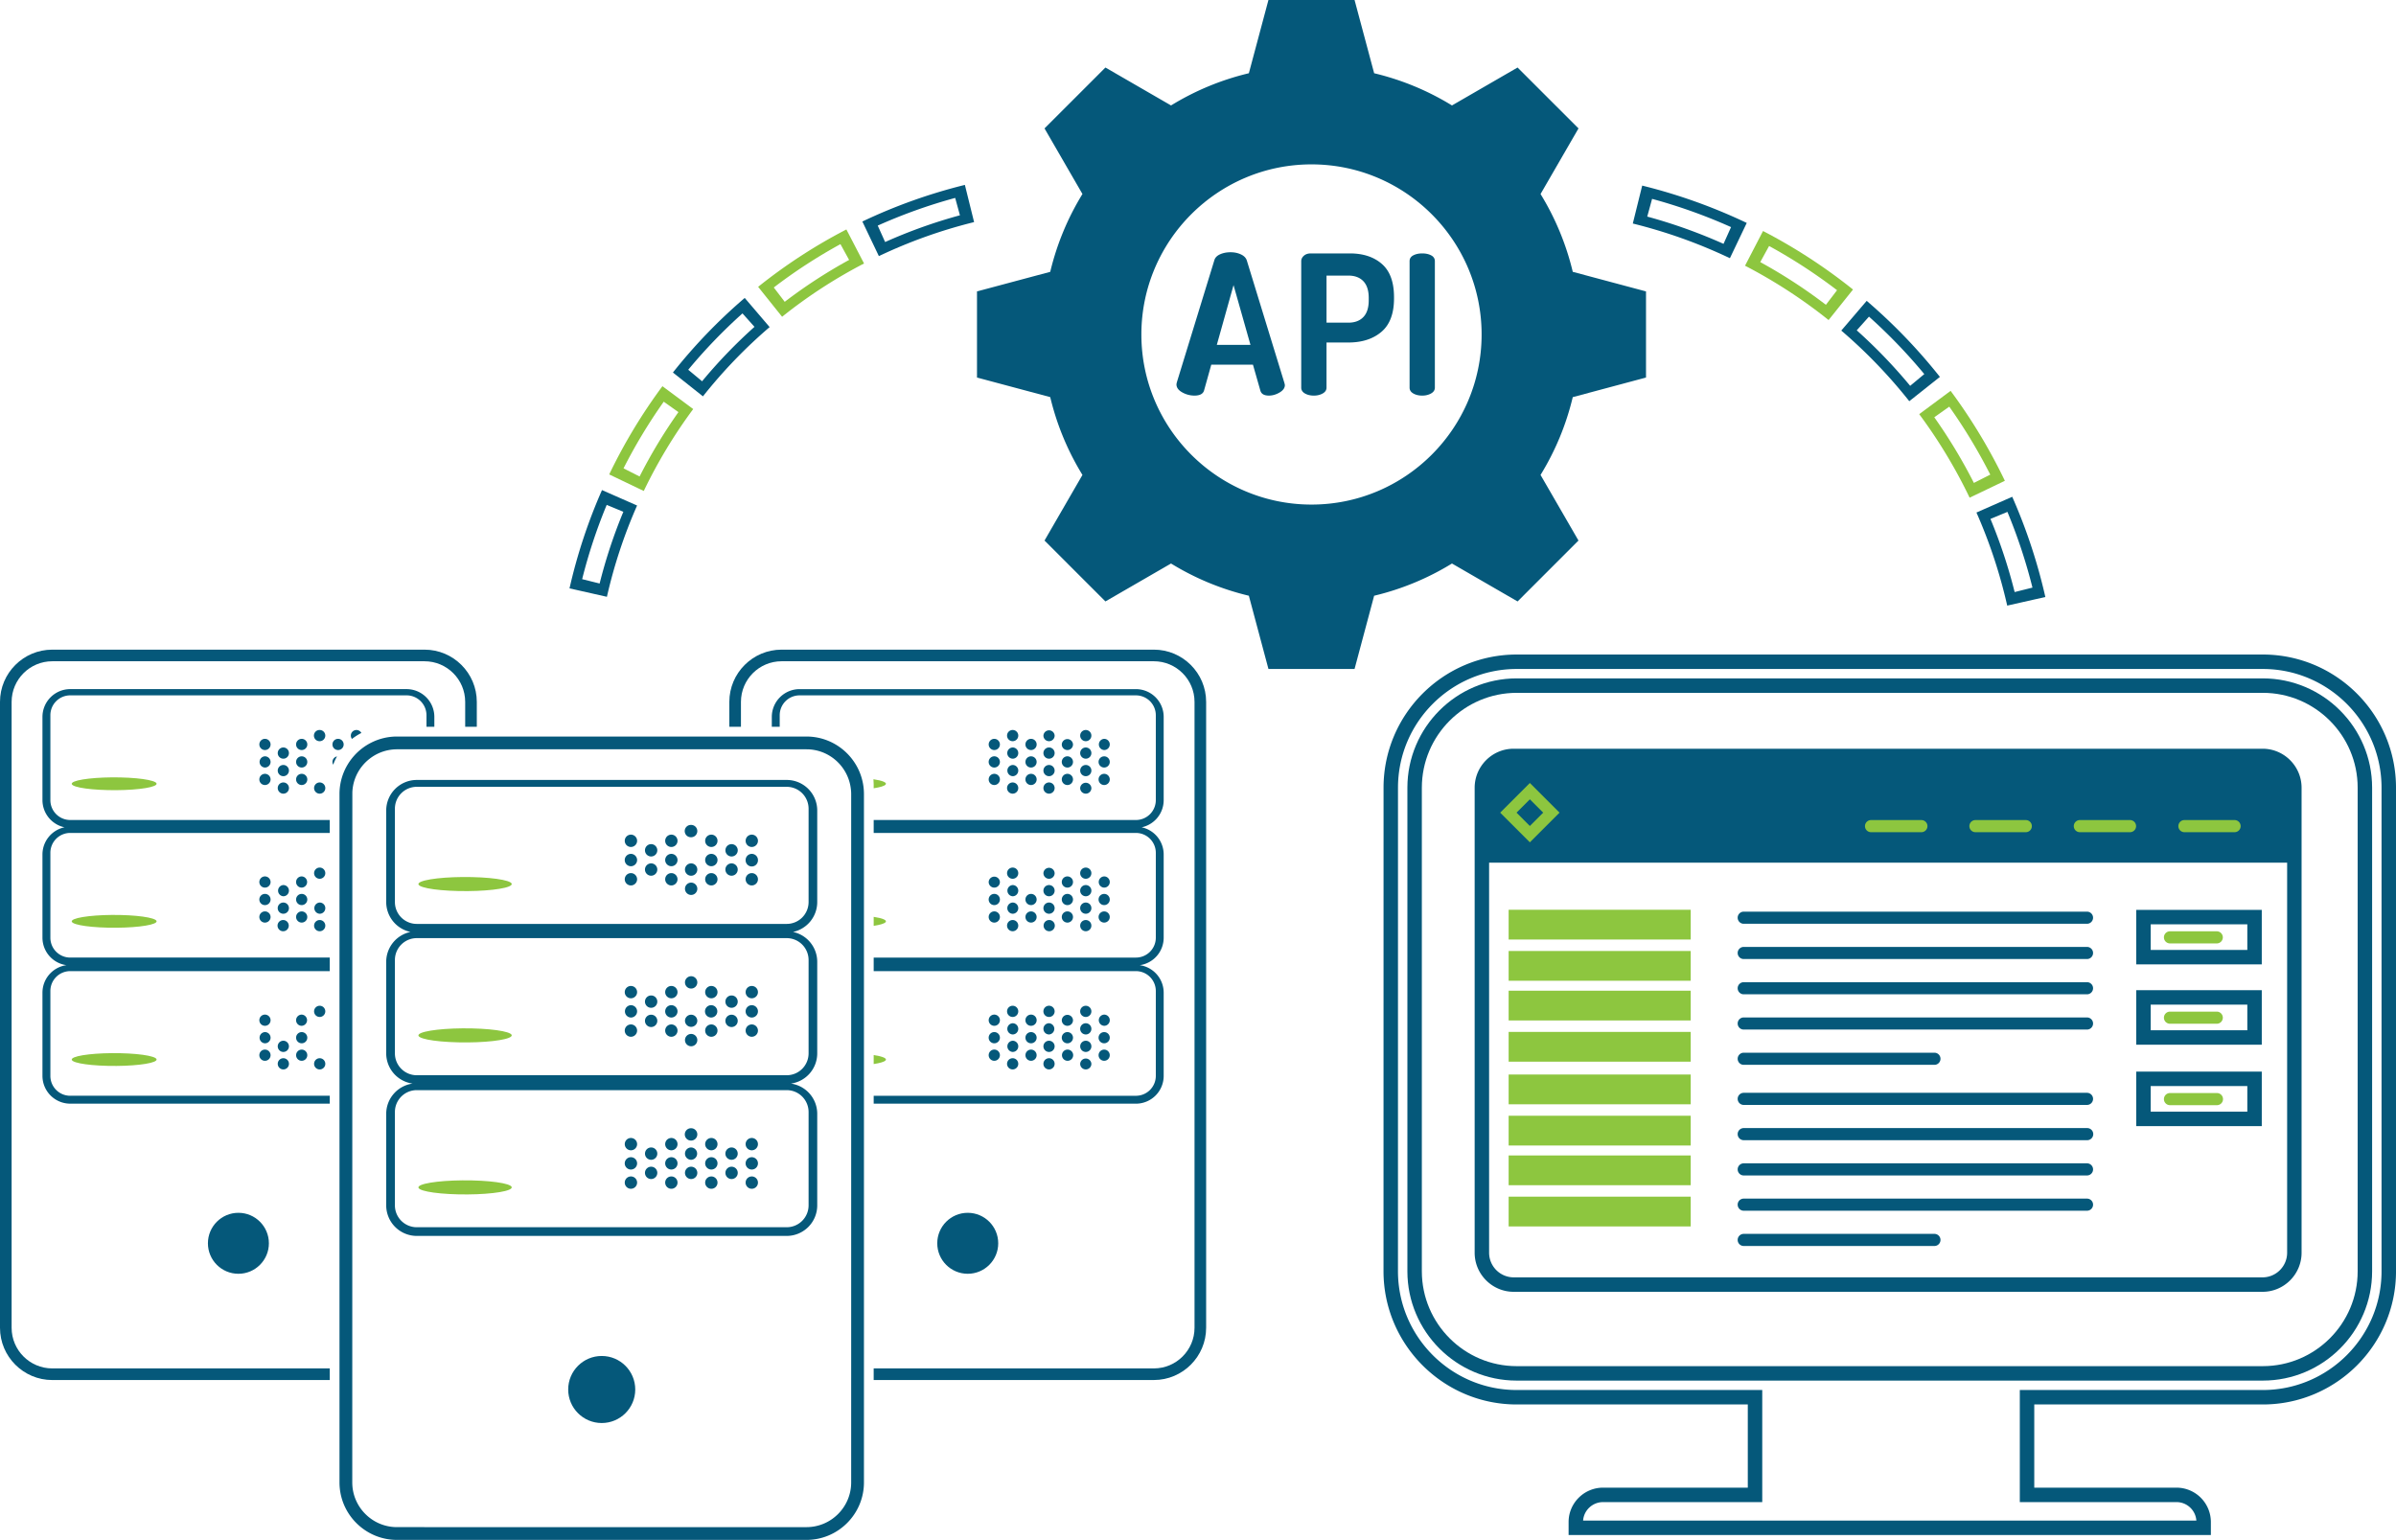 <svg xmlns="http://www.w3.org/2000/svg" width="443.431" height="285.019"><path fill="#05587A" d="M409.167 284.113H290.304v-2.408c0-3.501 2.859-6.352 6.374-6.356h26.789v-15.398h-42.776c-13.573-.002-24.627-11.057-24.642-24.641l.006-89.523c.009-13.582 11.061-24.635 24.636-24.64H418.79c13.579.005 24.633 11.059 24.642 24.642v89.52c0 13.585-11.054 24.64-24.642 24.642h-42.306v15.398h26.325a6.365 6.365 0 0 1 6.359 6.356v2.408zm-116.178-2.674h113.494a3.688 3.688 0 0 0-3.675-3.416h-29v-20.747h44.98c12.112-.003 21.967-9.857 21.967-21.968v-89.52c-.007-12.108-9.862-21.963-21.967-21.967H280.691c-12.102.004-21.954 9.858-21.962 21.966l-.005 89.521c.012 12.109 9.867 21.965 21.968 21.968h45.45v20.747h-29.461c-1.951.002-3.555 1.511-3.692 3.416z"/><path fill="#05587A" d="M418.789 255.533H280.691c-11.143 0-20.215-9.073-20.224-20.223v-89.521c.009-11.148 9.081-20.221 20.223-20.225h138.099c11.15.004 20.221 9.078 20.221 20.227v89.518c0 11.15-9.071 20.224-20.221 20.224zM280.691 128.238c-9.668.004-17.541 7.878-17.549 17.552v89.518c.008 9.676 7.88 17.55 17.55 17.551H418.79c9.674-.001 17.546-7.875 17.546-17.551V145.79c0-9.674-7.872-17.548-17.546-17.552H280.691z"/><path fill="#05587A" d="M418.742 138.581H280.131c-3.967.001-7.204 3.235-7.215 7.21v86.095c.011 3.971 3.247 7.207 7.216 7.214h138.612c3.967-.007 7.203-3.243 7.213-7.217v-86.095c-.01-3.973-3.246-7.206-7.215-7.207zm4.541 93.298c-.007 2.502-2.044 4.542-4.543 4.546H280.135a4.563 4.563 0 0 1-4.544-4.542V159.671h147.692v72.208z"/><path fill="#8DC63F" d="M277.644 150.413l5.49 5.491 5.491-5.491-5.491-5.491-5.49 5.491zm5.49 2.469l-2.468-2.469 2.468-2.468 2.469 2.468-2.469 2.469zM413.559 151.786h-9.318a1.122 1.122 0 0 0 0 2.243h9.318a1.12 1.12 0 1 0 0-2.243zM394.239 151.786h-9.318a1.12 1.12 0 1 0 0 2.243h9.318a1.122 1.122 0 0 0 0-2.243zM365.598 154.029h9.319a1.12 1.12 0 1 0 0-2.243h-9.319a1.12 1.12 0 1 0 0 2.243zM346.275 154.029h9.318a1.12 1.12 0 1 0 0-2.243h-9.318a1.12 1.12 0 1 0 0 2.243z"/><path fill="#05587A" d="M386.245 202.268h-63.531a1.12 1.12 0 1 0 0 2.242h63.531a1.121 1.121 0 1 0 0-2.242zM386.245 215.321h-63.531a1.12 1.12 0 1 0 0 2.243h63.531a1.12 1.12 0 1 0 0-2.243zM386.245 221.849h-63.531a1.12 1.12 0 1 0 0 2.243h63.531a1.121 1.121 0 1 0 0-2.243zM358.008 230.619a1.12 1.12 0 1 0 0-2.243h-35.294a1.12 1.12 0 1 0 0 2.243h35.294zM386.245 208.794h-63.531a1.12 1.12 0 1 0 0 2.243h63.531a1.122 1.122 0 1 0 0-2.243zM386.245 168.737h-63.531a1.12 1.12 0 1 0 0 2.243h63.531a1.12 1.12 0 1 0 0-2.243zM386.245 181.792h-63.531a1.12 1.12 0 1 0 0 2.243h63.531a1.12 1.12 0 1 0 0-2.243zM386.245 188.319h-63.531a1.12 1.12 0 1 0 0 2.243h63.531a1.12 1.12 0 1 0 0-2.243zM358.008 197.089a1.12 1.12 0 1 0 0-2.243h-35.294a1.12 1.12 0 0 0-1.121 1.121 1.12 1.12 0 0 0 1.121 1.122h35.294zM386.245 175.264h-63.531a1.12 1.12 0 1 0 0 2.243h63.531a1.12 1.12 0 1 0 0-2.243zM418.59 168.406h-23.23v10.091h23.23v-10.091zm-2.675 7.417h-17.881v-4.742h17.881v4.742z"/><path fill="#8DC63F" d="M401.57 174.617h8.69a1.12 1.12 0 1 0 0-2.243h-8.69a1.122 1.122 0 0 0 0 2.243z"/><path fill="#05587A" d="M418.59 183.273h-23.23v10.091h23.23v-10.091zm-2.675 7.417h-17.881v-4.742h17.881v4.742z"/><path fill="#8DC63F" d="M401.57 189.485h8.69a1.12 1.12 0 1 0 0-2.243h-8.69a1.122 1.122 0 0 0 0 2.243z"/><path fill="#05587A" d="M418.59 198.343h-23.23v10.091h23.23v-10.091zm-2.675 7.416h-17.881v-4.742h17.881v4.742z"/><path fill="#8DC63F" d="M401.57 204.555h8.69a1.122 1.122 0 1 0 0-2.243h-8.69a1.122 1.122 0 0 0 0 2.243z"/><g fill="#8DC63F"><path d="M279.207 168.388h33.695v5.509h-33.695zM279.207 181.526h33.695v-5.509h-33.695zM279.207 183.367v5.508h33.695v-5.508h-9.14zM279.207 196.504h33.695v-5.509h-33.695zM279.207 198.883v5.509h33.695v-5.509H307zM279.207 206.512v5.509h33.695v-5.509H307zM279.207 213.861v5.509h33.695v-5.509H307zM279.207 221.489v5.51h33.695v-5.51H307z"/></g><g><path fill="#05587A" d="M304.629 69.878v-15.94l-13.555-3.623a49.37 49.37 0 0 0-5.962-14.401l7.022-12.145-11.274-11.272-12.141 7.021a49.296 49.296 0 0 0-14.402-5.962L250.691 0h-15.939l-3.623 13.555a49.343 49.343 0 0 0-14.403 5.962l-12.144-7.021-11.271 11.272 7.02 12.142a49.363 49.363 0 0 0-5.962 14.403l-13.555 3.625v15.94l13.554 3.623a49.339 49.339 0 0 0 5.963 14.403l-7.021 12.144 11.272 11.27 12.142-7.019a49.386 49.386 0 0 0 14.403 5.964l3.625 13.553h15.938l3.623-13.552a49.385 49.385 0 0 0 14.404-5.964l12.144 7.022 11.27-11.273-7.02-12.144a49.286 49.286 0 0 0 5.962-14.401l13.556-3.626zm-61.908 23.513c-17.361 0-31.485-14.124-31.485-31.483s14.124-31.483 31.485-31.483c17.36 0 31.483 14.123 31.483 31.483s-14.123 31.483-31.483 31.483z"/><g fill="#05587A"><path d="M217.73 71.143c0-.051.024-.18.072-.385l6.955-22.643c.144-.454.498-.806 1.062-1.054.563-.249 1.206-.373 1.926-.373s1.368.139 1.944.414c.576.276.936.666 1.08 1.17l6.948 22.644c.047.192.072.313.072.36 0 .528-.324.984-.972 1.368-.648.384-1.308.576-1.98.576-.888 0-1.417-.312-1.584-.936l-1.368-4.788h-7.713l-1.341 4.791c-.189.622-.785.933-1.785.933a4.56 4.56 0 0 1-2.247-.596c-.713-.397-1.069-.891-1.069-1.481zm7.47-7.318h6.225l-3.132-11.052-3.093 11.052zM240.821 71.745v-23.4c0-.384.162-.72.486-1.008.324-.288.75-.432 1.278-.432h7.236c2.472 0 4.452.654 5.94 1.962 1.488 1.309 2.232 3.354 2.232 6.138v.216c0 2.808-.774 4.873-2.323 6.192-1.547 1.32-3.594 1.98-6.138 1.98H245.5v8.352c0 .456-.234.816-.703 1.08-.467.264-1.014.396-1.637.396-.648 0-1.201-.132-1.657-.396-.454-.264-.682-.624-.682-1.08zm4.68-12.024h4.032c1.2 0 2.13-.348 2.79-1.044.66-.696.99-1.728.99-3.096v-.432c0-1.368-.331-2.4-.99-3.096-.66-.696-1.59-1.044-2.79-1.044h-4.032v8.712zM260.873 71.745v-23.4c0-.48.228-.84.684-1.08.456-.24 1.008-.36 1.656-.36s1.2.12 1.656.36c.456.24.684.6.684 1.08v23.4c0 .456-.234.816-.702 1.08-.468.264-1.014.396-1.638.396-.648 0-1.2-.132-1.656-.396-.456-.264-.684-.624-.684-1.08z"/></g></g><g><path fill="#05587A" d="M112.322 110.462a92.43 92.43 0 0 1 5.584-16.896l-6.493-2.858A99.463 99.463 0 0 0 105.4 108.9l6.922 1.562zm-4.582-3.266a97.719 97.719 0 0 1 4.544-13.745l3.08 1.275a94.202 94.202 0 0 0-4.389 13.276l-3.235-.806z"/><path fill="#8DC63F" d="M119.145 90.874a93.065 93.065 0 0 1 9.147-15.163l-5.695-4.229a100.066 100.066 0 0 0-9.85 16.328l6.398 3.064zm-3.747-4.188a98.21 98.21 0 0 1 7.441-12.336l2.72 1.927a95.035 95.035 0 0 0-7.188 11.916l-2.973-1.507z"/><path fill="#05587A" d="M130.096 73.359a92.322 92.322 0 0 1 12.342-12.819l-4.609-5.395a99.484 99.484 0 0 0-13.289 13.804l5.556 4.41zm-2.723-4.92a97.565 97.565 0 0 1 10.039-10.431l2.222 2.486a94.18 94.18 0 0 0-9.697 10.074l-2.564-2.129z"/><path fill="#8DC63F" d="M144.743 58.631a91.673 91.673 0 0 1 15.166-9.863l-3.268-6.298a98.741 98.741 0 0 0-16.33 10.62l4.432 5.541zm-1.536-5.42a96.793 96.793 0 0 1 12.336-8.025l1.603 2.923a93.795 93.795 0 0 0-11.916 7.752l-2.023-2.65z"/><path fill="#05587A" d="M159.598 41l3.057 6.403a92.802 92.802 0 0 1 17.622-6.294l-1.705-6.886A99.98 99.98 0 0 0 159.598 41zm18.057-1.152a94.881 94.881 0 0 0-13.843 4.949c-.456-1.013-.912-2.026-1.367-3.041a97.998 97.998 0 0 1 14.333-5.124l.877 3.216z"/></g><g><path fill="#8DC63F" d="M87.335 162.339c-4.72-.105-9.11.389-9.809 1.101-.691.716 2.57 1.375 7.292 1.479 4.72.108 9.104-.386 9.798-1.1.699-.71-2.561-1.376-7.281-1.48z"/><path fill="#05587A" d="M135.395 163.362a1.14 1.14 0 1 0 0 0zm0-10.679a1.14 1.14 0 1 0 0 0zm-3.745 8.921c-.632 0-1.143.506-1.143 1.139a1.141 1.141 0 1 0 1.143-1.139zm3.745-1.801a1.14 1.14 0 0 0-1.146 1.14 1.141 1.141 0 1 0 1.146-1.14zm0-3.562a1.14 1.14 0 1 0 0 2.283 1.141 1.141 0 0 0 0-2.283zm-7.483 7.121a1.14 1.14 0 1 0 0 2.282 1.141 1.141 0 0 0 0-2.282zm0-3.559a1.143 1.143 0 1 0 1.14 1.14 1.14 1.14 0 0 0-1.14-1.14zm3.738-1.762a1.142 1.142 0 1 0-.001 2.285 1.142 1.142 0 0 0 .001-2.285zm0-3.558c-.632 0-1.143.513-1.143 1.141 0 .635.511 1.14 1.143 1.14s1.14-.505 1.14-1.14a1.14 1.14 0 0 0-1.14-1.141zm-3.738 1.758a1.142 1.142 0 1 0 0 0zm11.222 1.8c-.629 0-1.14.512-1.14 1.142a1.142 1.142 0 1 0 2.282 0c0-.63-.514-1.142-1.142-1.142zm0-3.558c-.629 0-1.14.513-1.14 1.141 0 .635.51 1.14 1.14 1.14a1.14 1.14 0 1 0 0-2.281zm0 7.121c-.629 0-1.14.506-1.14 1.139 0 .627.51 1.142 1.14 1.142a1.14 1.14 0 1 0 0-2.281zm-22.368-7.121a1.14 1.14 0 1 0 0 2.281c.626 0 1.144-.505 1.144-1.14 0-.628-.518-1.141-1.144-1.141zm0 7.121a1.14 1.14 0 1 0 0 2.281c.626 0 1.144-.514 1.144-1.142 0-.632-.518-1.139-1.144-1.139zm7.481-3.563a1.142 1.142 0 1 0 1.143 1.142 1.143 1.143 0 0 0-1.143-1.142zm0-3.558c-.629 0-1.14.513-1.14 1.141 0 .635.511 1.14 1.14 1.14.632 0 1.143-.505 1.143-1.14a1.144 1.144 0 0 0-1.143-1.141zm0 7.121c-.629 0-1.14.506-1.14 1.139 0 .627.511 1.142 1.14 1.142a1.14 1.14 0 1 0 0-2.281zm-7.481-3.563c-.628 0-1.143.512-1.143 1.142 0 .632.514 1.144 1.143 1.144.626 0 1.144-.512 1.144-1.144 0-.63-.518-1.142-1.144-1.142zm3.746-5.358a1.14 1.14 0 1 0 0 0zm0 10.679a1.14 1.14 0 1 0 0 0zm7.4-10.68a1.142 1.142 0 1 0 0 2.282c.626 0 1.14-.512 1.14-1.142 0-.628-.514-1.14-1.14-1.14zm-7.4 3.559a1.14 1.14 0 0 0-1.146 1.141 1.14 1.14 0 1 0 2.282 0c0-.632-.51-1.141-1.136-1.141zm0 3.562a1.14 1.14 0 0 0-1.146 1.14 1.14 1.14 0 1 0 2.282 0c0-.632-.51-1.14-1.136-1.14z"/><path fill="#8DC63F" d="M87.335 190.347c-4.72-.105-9.11.388-9.809 1.101-.691.716 2.57 1.375 7.292 1.479 4.72.108 9.104-.385 9.798-1.1.699-.71-2.561-1.377-7.281-1.48z"/><path fill="#05587A" d="M135.396 191.37a1.14 1.14 0 1 0 0 0zm0-10.68a1.14 1.14 0 1 0 0 0zm-3.746 8.922c-.632 0-1.143.506-1.143 1.139a1.141 1.141 0 1 0 1.143-1.139zm3.746-1.801a1.14 1.14 0 0 0-1.146 1.14 1.141 1.141 0 1 0 1.146-1.14zm0-3.562a1.14 1.14 0 0 0-1.146 1.142 1.14 1.14 0 1 0 2.282 0c0-.634-.511-1.142-1.136-1.142zm-7.484 7.121a1.14 1.14 0 1 0 0 2.282 1.141 1.141 0 0 0 0-2.282zm0-3.559a1.14 1.14 0 0 0-1.143 1.14 1.142 1.142 0 0 0 2.283 0 1.14 1.14 0 0 0-1.14-1.14zm3.738-1.762a1.142 1.142 0 1 0-.003 2.283 1.142 1.142 0 0 0 .003-2.283zm0-3.559c-.632 0-1.143.513-1.143 1.141 0 .635.511 1.14 1.143 1.14s1.14-.505 1.14-1.14a1.14 1.14 0 0 0-1.14-1.141zm-3.738 1.759a1.142 1.142 0 1 0 0 0zm11.222 1.8a1.142 1.142 0 1 0 1.142 1.141c0-.63-.514-1.141-1.142-1.141zm0-3.559c-.629 0-1.14.513-1.14 1.141 0 .635.51 1.14 1.14 1.14a1.14 1.14 0 1 0 0-2.281zm0 7.122c-.629 0-1.14.506-1.14 1.139 0 .627.51 1.142 1.14 1.142a1.14 1.14 0 1 0 0-2.281zm-22.368-7.122a1.14 1.14 0 1 0 0 2.281c.626 0 1.144-.505 1.144-1.14 0-.628-.518-1.141-1.144-1.141zm0 7.122a1.14 1.14 0 1 0 0 2.281c.626 0 1.144-.514 1.144-1.142 0-.633-.518-1.139-1.144-1.139zm7.481-3.563a1.142 1.142 0 1 0 1.143 1.141 1.142 1.142 0 0 0-1.143-1.141zm0-3.559c-.629 0-1.14.513-1.14 1.141 0 .635.511 1.14 1.14 1.14.632 0 1.143-.505 1.143-1.14a1.144 1.144 0 0 0-1.143-1.141zm0 7.122c-.629 0-1.14.506-1.14 1.139 0 .627.511 1.142 1.14 1.142.632 0 1.143-.514 1.143-1.142a1.139 1.139 0 0 0-1.143-1.139zm-7.481-3.563a1.143 1.143 0 0 0 0 2.285c.626 0 1.144-.512 1.144-1.144 0-.63-.518-1.141-1.144-1.141zm3.746-5.359a1.14 1.14 0 1 0 0 0zm0 10.68a1.14 1.14 0 1 0 0 0zm7.4-10.682c-.632 0-1.143.513-1.143 1.141 0 .629.511 1.142 1.143 1.142.626 0 1.14-.512 1.14-1.142 0-.628-.514-1.141-1.14-1.141zm-7.4 3.561a1.14 1.14 0 0 0-1.146 1.142 1.14 1.14 0 1 0 2.282 0c0-.634-.51-1.142-1.136-1.142zm0 3.562a1.14 1.14 0 0 0-1.146 1.14 1.14 1.14 0 1 0 2.282 0c0-.633-.51-1.14-1.136-1.14z"/><g><path fill="#05587A" d="M146.765 172.492a5.655 5.655 0 0 0 4.482-5.531V150.015a5.653 5.653 0 0 0-5.652-5.654H77.134a5.66 5.66 0 0 0-5.658 5.654v16.945a5.66 5.66 0 0 0 4.488 5.531 5.662 5.662 0 0 0-4.488 5.531V194.968a5.653 5.653 0 0 0 4.882 5.593 5.656 5.656 0 0 0-4.882 5.595V223.102a5.658 5.658 0 0 0 5.658 5.652h68.461a5.652 5.652 0 0 0 5.652-5.652v-16.947a5.649 5.649 0 0 0-4.878-5.594 5.65 5.65 0 0 0 4.878-5.594v-16.946a5.652 5.652 0 0 0-4.482-5.529zm-73.678-5.532v-17.281a4.044 4.044 0 0 1 4.047-4.047h68.461a4.05 4.05 0 0 1 4.051 4.047v17.282a4.048 4.048 0 0 1-4.051 4.045H77.134a4.043 4.043 0 0 1-4.047-4.046zm76.559 38.86v17.283a4.047 4.047 0 0 1-4.051 4.044H77.134a4.043 4.043 0 0 1-4.047-4.044V205.82a4.043 4.043 0 0 1 4.047-4.046h68.461a4.048 4.048 0 0 1 4.051 4.046zm0-14.804v3.953a4.048 4.048 0 0 1-4.051 4.045H77.134a4.043 4.043 0 0 1-4.047-4.045v-17.283a4.043 4.043 0 0 1 4.047-4.047h68.461a4.049 4.049 0 0 1 4.051 4.047v13.33z"/><path fill="#8DC63F" d="M87.335 218.481c-4.72-.105-9.11.389-9.809 1.102-.691.715 2.57 1.375 7.292 1.479 4.72.108 9.104-.385 9.798-1.1.699-.711-2.561-1.378-7.281-1.481z"/><path fill="#05587A" d="M135.395 219.503a1.141 1.141 0 1 0 0 0zm0-10.678a1.141 1.141 0 1 0 0 0zm-3.745 8.922c-.632 0-1.143.506-1.143 1.139a1.142 1.142 0 1 0 1.143-1.139zm3.745-1.802a1.14 1.14 0 1 0 0 2.283 1.141 1.141 0 0 0 0-2.283zm0-3.562a1.141 1.141 0 1 0-.01 2.282 1.141 1.141 0 0 0 .01-2.282zm-7.483 7.12a1.14 1.14 0 1 0 0 0zm0-3.558a1.14 1.14 0 0 0-1.143 1.141c0 .629.511 1.142 1.143 1.142a1.141 1.141 0 1 0 0-2.283zm3.738-1.761a1.141 1.141 0 1 0-.003 2.283 1.141 1.141 0 0 0 .003-2.283zm0-3.558c-.632 0-1.143.512-1.143 1.14 0 .635.511 1.139 1.143 1.139s1.14-.504 1.14-1.139c0-.628-.507-1.14-1.14-1.14zm-3.738 1.757a1.14 1.14 0 1 0 0 2.283 1.142 1.142 0 0 0 0-2.283zm11.222 1.801a1.142 1.142 0 1 0 1.142 1.14c0-.629-.514-1.14-1.142-1.14zm0-3.558c-.629 0-1.14.512-1.14 1.14 0 .635.51 1.139 1.14 1.139a1.138 1.138 0 1 0 0-2.279zm0 7.121c-.629 0-1.14.506-1.14 1.139 0 .628.51 1.143 1.14 1.143.628 0 1.142-.515 1.142-1.143a1.14 1.14 0 0 0-1.142-1.139zm-22.368-7.121a1.139 1.139 0 1 0 0 2.279c.626 0 1.144-.504 1.144-1.139 0-.628-.518-1.14-1.144-1.14zm0 7.121a1.14 1.14 0 1 0 0 2.282 1.15 1.15 0 0 0 1.144-1.143c0-.634-.518-1.139-1.144-1.139zm7.481-3.563a1.14 1.14 0 1 0 .002 2.282 1.14 1.14 0 0 0-.002-2.282zm0-3.558c-.629 0-1.14.512-1.14 1.14 0 .635.511 1.139 1.14 1.139.632 0 1.143-.504 1.143-1.139a1.143 1.143 0 0 0-1.143-1.14zm0 7.121c-.629 0-1.14.506-1.14 1.139 0 .628.511 1.143 1.14 1.143.632 0 1.143-.515 1.143-1.143a1.138 1.138 0 0 0-1.143-1.139zm-7.481-3.563c-.628 0-1.143.511-1.143 1.14 0 .632.514 1.144 1.143 1.144.626 0 1.144-.512 1.144-1.144 0-.629-.518-1.14-1.144-1.14zm3.746-5.359a1.141 1.141 0 1 0 0 0zm0 10.678a1.141 1.141 0 1 0 0 0zm7.4-10.68a1.142 1.142 0 1 0 0 2.283c.626 0 1.14-.513 1.14-1.143 0-.628-.514-1.14-1.14-1.14zm-7.4 3.56a1.14 1.14 0 1 0 0 2.283 1.14 1.14 0 0 0 1.136-1.142c0-.632-.51-1.141-1.136-1.141zm0 3.562a1.14 1.14 0 0 0-1.146 1.141 1.14 1.14 0 1 0 2.282 0c0-.633-.51-1.141-1.136-1.141z"/></g><circle fill="#05587A" cx="111.362" cy="257.181" r="6.205"/><g><path fill="#05587A" d="M59.168 167.051a1.039 1.039 0 0 0 0 2.076 1.037 1.037 0 1 0 0-2.076zM59.168 162.652a1.04 1.04 0 0 0 1.036-1.039 1.037 1.037 0 1 0-1.036 1.039zM59.168 170.287a1.038 1.038 0 1 0-.002 2.076 1.038 1.038 0 0 0 .002-2.076zM59.168 163.813a1.039 1.039 0 1 0 0 0zM59.168 188.23a1.04 1.04 0 0 0 1.036-1.039 1.038 1.038 0 1 0-1.036 1.039zM59.168 195.866a1.038 1.038 0 1 0-.002 2.076 1.038 1.038 0 0 0 .002-2.076zM59.168 192.63a1.038 1.038 0 1 0 0 0zM59.168 189.392a1.038 1.038 0 1 0 0 0zM65.972 135.115a1.04 1.04 0 0 0-1.042 1.036c0 .234.08.446.209.619a10.721 10.721 0 0 1 1.739-1.104 1.029 1.029 0 0 0-.906-.551zM61.528 141.024c0 .187.053.359.139.511.192-.531.428-1.041.699-1.528a1.038 1.038 0 0 0-.838 1.017zM62.567 136.751c-.575 0-1.039.466-1.039 1.037 0 .577.464 1.036 1.039 1.036s1.036-.459 1.036-1.036c0-.57-.461-1.037-1.036-1.037zM59.168 141.588a1.038 1.038 0 1 0 0 0zM59.168 138.35a1.038 1.038 0 1 0 0 0zM59.168 144.824a1.038 1.038 0 1 0-.002 2.076 1.038 1.038 0 0 0 .002-2.076zM59.168 135.113a1.038 1.038 0 1 0 0 2.075 1.04 1.04 0 0 0 1.036-1.038 1.04 1.04 0 0 0-1.036-1.037z"/><path fill="none" d="M13.003 154.168a3.676 3.676 0 0 0-3.68 3.679v15.713a3.675 3.675 0 0 0 3.68 3.677H61.03v-23.068H13.003zm46.165 6.409a1.04 1.04 0 0 1 1.036 1.036c0 .572-.468 1.039-1.036 1.039a1.038 1.038 0 0 1 0-2.075zm-30.27 10.127c-.632.649-4.617 1.097-8.908 1-4.294-.095-7.259-.695-6.63-1.345.635-.648 4.627-1.097 8.917-1.001 4.292.093 7.256.7 6.621 1.346zm20.137.059a1.036 1.036 0 1 1 0-2.074c.57 0 1.04.461 1.04 1.036a1.045 1.045 0 0 1-1.04 1.038zm0-3.236a1.04 1.04 0 0 1 0-2.077c.57 0 1.04.465 1.04 1.037a1.044 1.044 0 0 1-1.04 1.04zm0-3.239a1.035 1.035 0 0 1-1.038-1.036 1.039 1.039 0 0 1 2.078 0 1.039 1.039 0 0 1-1.04 1.036zm3.405 8.073a1.037 1.037 0 1 1-.01-2.074 1.037 1.037 0 0 1 .01 2.074zm0-3.235a1.039 1.039 0 1 1 0-2.076c.569 0 1.033.462 1.033 1.037 0 .574-.464 1.039-1.033 1.039zm0-3.237a1.04 1.04 0 1 1 0-2.076c.569 0 1.033.462 1.033 1.038 0 .572-.464 1.038-1.033 1.038zm0-3.237a1.037 1.037 0 1 1-.01-2.074 1.037 1.037 0 0 1 .01 2.074zm3.395 8.111a1.04 1.04 0 0 1-1.037-1.038c0-.575.465-1.036 1.037-1.036.575 0 1.039.461 1.039 1.036a1.04 1.04 0 0 1-1.039 1.038zm0-3.236a1.039 1.039 0 1 1 .003-2.077 1.039 1.039 0 0 1-.003 2.077zm0-3.239a1.034 1.034 0 0 1-1.037-1.036 1.038 1.038 0 0 1 2.076 0 1.033 1.033 0 0 1-1.039 1.036zm3.333 8.073a1.036 1.036 0 1 1 1.036-1.034 1.037 1.037 0 0 1-1.036 1.034zm0-3.235a1.038 1.038 0 1 1-.002-2.076 1.038 1.038 0 0 1 .002 2.076zm0-3.237a1.039 1.039 0 1 1 0-2.077 1.039 1.039 0 0 1 0 2.077z"/><path fill="none" d="M13.003 204.277a5.144 5.144 0 0 1-5.145-5.139v-15.407a5.142 5.142 0 0 1 4.439-5.086 5.142 5.142 0 0 1-4.439-5.085v-15.407a5.147 5.147 0 0 1 4.081-5.029 5.144 5.144 0 0 1-4.081-5.028v-15.407a5.146 5.146 0 0 1 5.145-5.141h62.242v.001a5.14 5.14 0 0 1 5.139 5.14v1.833h5.71v-4.609c0-4.147-3.375-7.522-7.522-7.522H9.671c-4.147 0-7.521 3.375-7.521 7.522v115.843c0 4.148 3.374 7.522 7.521 7.522H61.03v-49.002H13.003zm31.119 31.484a5.642 5.642 0 1 1 0-11.284 5.642 5.642 0 0 1 0 11.284z"/><path fill="none" d="M75.245 128.704H13.003a3.677 3.677 0 0 0-3.68 3.68v15.712a3.676 3.676 0 0 0 3.68 3.678H61.03v-6.613c0-1.272.225-2.493.637-3.625a1.034 1.034 0 0 1-.139-.511c0-.503.36-.923.838-1.017a10.71 10.71 0 0 1 2.773-3.236 1.024 1.024 0 0 1-.209-.619 1.04 1.04 0 0 1 1.042-1.036c.394 0 .732.225.907.551a10.572 10.572 0 0 1 4.789-1.144h7.261v-2.138a3.683 3.683 0 0 0-3.684-3.682zm-46.347 16.537c-.632.649-4.617 1.098-8.908 1-4.294-.094-7.259-.694-6.63-1.345.635-.647 4.627-1.096 8.917-1.001 4.292.093 7.256.7 6.621 1.346zm20.137.059a1.036 1.036 0 1 1 0-2.074c.57 0 1.04.46 1.04 1.036a1.045 1.045 0 0 1-1.04 1.038zm0-3.236a1.04 1.04 0 0 1-1.039-1.04 1.04 1.04 0 0 1 2.079 0 1.044 1.044 0 0 1-1.04 1.04zm0-3.239a1.036 1.036 0 1 1 0-2.073c.57 0 1.04.466 1.04 1.037a1.039 1.039 0 0 1-1.04 1.036zm3.405 8.073a1.036 1.036 0 1 1 0-2.074 1.037 1.037 0 0 1 0 2.074zm0-3.235a1.039 1.039 0 1 1-.007-2.077 1.039 1.039 0 0 1 .007 2.077zm0-3.238a1.038 1.038 0 1 1-.009-2.075 1.038 1.038 0 0 1 .009 2.075zm0-3.237a1.037 1.037 0 1 1-.01-2.074 1.037 1.037 0 0 1 .01 2.074zm3.395 8.112a1.04 1.04 0 0 1-1.037-1.038c0-.576.465-1.036 1.037-1.036.575 0 1.039.46 1.039 1.036a1.04 1.04 0 0 1-1.039 1.038zm0-3.236a1.039 1.039 0 1 1 .003-2.077 1.039 1.039 0 0 1-.003 2.077zm0-3.239a1.034 1.034 0 0 1-1.037-1.036 1.039 1.039 0 0 1 2.076 0 1.033 1.033 0 0 1-1.039 1.036zm3.333 8.073a1.038 1.038 0 1 1 0 0zm0-3.235a1.038 1.038 0 1 1-.002-2.076 1.038 1.038 0 0 1 .002 2.076zm0-3.238a1.037 1.037 0 1 1-.004-2.074 1.037 1.037 0 0 1 .004 2.074zm0-3.237a1.039 1.039 0 1 1 0-2.075 1.039 1.039 0 0 1 0 2.075zm3.399 1.637a1.034 1.034 0 0 1-1.039-1.036 1.038 1.038 0 0 1 2.075 0c0 .577-.461 1.036-1.036 1.036zM13.003 179.746a3.676 3.676 0 0 0-3.68 3.679V199.138a3.675 3.675 0 0 0 3.68 3.677H61.03v-23.068H13.003zm46.165 6.409a1.04 1.04 0 0 1 1.036 1.037c0 .572-.468 1.039-1.036 1.039a1.039 1.039 0 1 1 0-2.076zm-30.27 10.127c-.632.65-4.617 1.098-8.908 1-4.294-.094-7.259-.694-6.63-1.345.635-.648 4.627-1.097 8.917-1.001 4.292.094 7.256.7 6.621 1.346zm20.137.06a1.037 1.037 0 1 1 0-2.075c.57 0 1.04.461 1.04 1.036a1.045 1.045 0 0 1-1.04 1.039zm0-3.237a1.04 1.04 0 1 1 1.04-1.04 1.044 1.044 0 0 1-1.04 1.04zm0-3.238a1.036 1.036 0 1 1 0-2.074c.57 0 1.04.466 1.04 1.037a1.04 1.04 0 0 1-1.04 1.037zm3.405 8.072a1.036 1.036 0 1 1 0-2.074 1.037 1.037 0 0 1 0 2.074zm0-3.234a1.039 1.039 0 1 1-.007-2.077 1.039 1.039 0 0 1 .007 2.077zm0-3.238a1.039 1.039 0 1 1-.007-2.077 1.039 1.039 0 0 1 .007 2.077zm0-3.237a1.037 1.037 0 1 1-.01-2.074 1.037 1.037 0 0 1 .01 2.074zm3.395 8.112a1.04 1.04 0 0 1-1.037-1.039c0-.575.465-1.036 1.037-1.036.575 0 1.039.461 1.039 1.036a1.04 1.04 0 0 1-1.039 1.039zm0-3.237a1.039 1.039 0 1 1 .003-2.077 1.039 1.039 0 0 1-.003 2.077zm0-3.238a1.034 1.034 0 0 1-1.037-1.037 1.039 1.039 0 0 1 2.076 0 1.033 1.033 0 0 1-1.039 1.037zm3.333 8.072a1.038 1.038 0 1 1 0 0zm0-3.234a1.038 1.038 0 1 1-.002-2.076 1.038 1.038 0 0 1 .002 2.076zm0-3.238a1.038 1.038 0 1 1-.002-2.076 1.038 1.038 0 0 1 .002 2.076z"/><path fill="#8DC63F" d="M22.277 143.894c-4.29-.095-8.282.354-8.917 1.001-.629.651 2.336 1.251 6.63 1.345 4.291.099 8.276-.35 8.908-1 .635-.645-2.329-1.252-6.621-1.346z"/><path fill="#05587A" d="M55.835 143.226c-.572 0-1.037.46-1.037 1.036 0 .57.465 1.038 1.037 1.038a1.04 1.04 0 0 0 1.039-1.038 1.034 1.034 0 0 0-1.039-1.036z"/><circle fill="#05587A" cx="55.835" cy="141.025" r="1.039"/><path fill="#05587A" d="M55.835 136.751c-.572 0-1.037.466-1.037 1.037 0 .577.465 1.036 1.037 1.036.575 0 1.039-.459 1.039-1.036a1.038 1.038 0 0 0-1.039-1.037zM52.44 135.115a1.037 1.037 0 1 0 0 0zM52.44 138.35a1.037 1.037 0 1 0 0 2.075c.569 0 1.033-.464 1.033-1.037 0-.576-.464-1.038-1.033-1.038zM49.035 139.986a1.04 1.04 0 0 0 0 2.078c.57 0 1.04-.465 1.04-1.04a1.044 1.044 0 0 0-1.04-1.038zM49.035 143.226a1.036 1.036 0 1 0 0 2.074c.57 0 1.04-.468 1.04-1.038a1.04 1.04 0 0 0-1.04-1.036zM49.035 136.751a1.036 1.036 0 1 0 0 2.073c.57 0 1.04-.459 1.04-1.036a1.044 1.044 0 0 0-1.04-1.037zM52.44 144.824a1.036 1.036 0 1 0 0 2.074 1.037 1.037 0 0 0 0-2.074zM52.44 141.588a1.036 1.036 0 1 0 0 2.075c.569 0 1.033-.465 1.033-1.038 0-.575-.464-1.037-1.033-1.037z"/><path fill="#8DC63F" d="M22.277 169.357c-4.29-.096-8.282.354-8.917 1.001-.629.65 2.336 1.25 6.63 1.345 4.291.098 8.276-.351 8.908-1 .635-.645-2.329-1.252-6.621-1.346z"/><path fill="#05587A" d="M52.44 160.578a1.037 1.037 0 1 0 0 0z"/><circle fill="#05587A" cx="55.835" cy="169.726" r="1.037"/><circle fill="#05587A" cx="55.835" cy="166.488" r="1.039"/><path fill="#05587A" d="M52.44 163.813a1.04 1.04 0 0 0 0 2.076c.569 0 1.033-.466 1.033-1.038 0-.576-.464-1.038-1.033-1.038zM55.835 162.215c-.572 0-1.037.465-1.037 1.037 0 .577.465 1.036 1.037 1.036a1.037 1.037 0 0 0 0-2.073zM52.44 167.051c-.578 0-1.042.462-1.042 1.037a1.037 1.037 0 1 0 2.075 0c0-.574-.464-1.037-1.033-1.037zM49.035 165.45a1.039 1.039 0 1 0 .002 2.078 1.039 1.039 0 0 0-.002-2.078zM49.035 168.689a1.036 1.036 0 1 0 0 2.074c.57 0 1.04-.467 1.04-1.038a1.04 1.04 0 0 0-1.04-1.036zM49.035 162.215c-.572 0-1.038.465-1.038 1.037 0 .577.466 1.036 1.038 1.036.57 0 1.04-.459 1.04-1.036a1.043 1.043 0 0 0-1.04-1.037zM52.44 170.287a1.039 1.039 0 1 0-.007 2.077 1.039 1.039 0 0 0 .007-2.077z"/><path fill="#05587A" d="M13.003 202.814a3.675 3.675 0 0 1-3.68-3.677v-15.712a3.676 3.676 0 0 1 3.68-3.679H61.03v-2.51H13.003a3.676 3.676 0 0 1-3.68-3.677v-15.713a3.676 3.676 0 0 1 3.68-3.679H61.03v-2.395H13.003a3.676 3.676 0 0 1-3.68-3.678v-15.712a3.677 3.677 0 0 1 3.68-3.68h62.242a3.682 3.682 0 0 1 3.684 3.68v2.138h1.455v-1.833a5.14 5.14 0 0 0-5.139-5.14v-.001H13.003a5.147 5.147 0 0 0-5.145 5.141v15.407a5.144 5.144 0 0 0 4.081 5.028 5.147 5.147 0 0 0-4.081 5.029v15.407a5.14 5.14 0 0 0 4.439 5.085 5.143 5.143 0 0 0-4.439 5.086v15.407a5.144 5.144 0 0 0 5.145 5.139H61.03v-1.462H13.003z"/><path fill="#8DC63F" d="M22.277 194.936c-4.29-.096-8.282.354-8.917 1.001-.629.651 2.336 1.25 6.63 1.345 4.291.098 8.276-.35 8.908-1 .635-.646-2.329-1.252-6.621-1.346z"/><path fill="#05587A" d="M52.44 189.392a1.039 1.039 0 1 0 0 0zM52.44 186.157a1.037 1.037 0 1 0 0 0zM52.44 192.63a1.036 1.036 0 1 0 0 2.075c.569 0 1.033-.465 1.033-1.038 0-.575-.464-1.037-1.033-1.037z"/><circle fill="#05587A" cx="55.835" cy="192.066" r="1.039"/><circle fill="#05587A" cx="55.835" cy="195.305" r="1.037"/><path fill="#05587A" d="M55.835 187.793c-.572 0-1.037.466-1.037 1.037 0 .578.465 1.037 1.037 1.037a1.038 1.038 0 0 0 0-2.074zM49.035 194.268a1.037 1.037 0 1 0 0 2.075c.57 0 1.04-.468 1.04-1.039a1.04 1.04 0 0 0-1.04-1.036zM49.035 187.793a1.036 1.036 0 1 0 0 2.074c.57 0 1.04-.459 1.04-1.037a1.044 1.044 0 0 0-1.04-1.037zM49.035 191.028a1.04 1.04 0 0 0 0 2.078c.57 0 1.04-.465 1.04-1.04a1.043 1.043 0 0 0-1.04-1.038zM52.44 195.866a1.036 1.036 0 1 0 0 2.074 1.037 1.037 0 1 0 0-2.074z"/><path fill="#05587A" d="M9.671 253.279c-4.147 0-7.521-3.375-7.521-7.522V129.914c0-4.147 3.374-7.522 7.521-7.522h68.901c4.148 0 7.522 3.375 7.522 7.522v4.609h2.149v-4.609c0-5.333-4.338-9.671-9.671-9.671H9.671c-5.332 0-9.671 4.338-9.671 9.671v115.843c0 5.333 4.339 9.672 9.671 9.672H61.03v-2.149H9.671z"/><circle fill="#05587A" cx="44.122" cy="230.12" r="5.642"/></g><path fill="#05587A" d="M159.849 146.03c-.474-5.431-5.043-9.706-10.595-9.706H73.469a10.57 10.57 0 0 0-4.79 1.144 10.703 10.703 0 0 0-5.211 5.868 10.58 10.58 0 0 0-.637 3.625V274.38c0 5.866 4.772 10.638 10.638 10.638h75.785c5.866 0 10.638-4.772 10.638-10.638V146.962c.001-.315-.016-.625-.043-.932zm-2.321 109.051v19.3c0 4.562-3.711 8.274-8.274 8.274H73.469c-4.563 0-8.274-3.712-8.274-8.274 0 0 .012-127.617.016-127.717a8.222 8.222 0 0 1 1.766-4.813 8.331 8.331 0 0 1 1.467-1.446 8.303 8.303 0 0 1 1.713-1.02 8.334 8.334 0 0 1 3.313-.698h75.785c4.161 0 7.604 3.09 8.18 7.094.056.386.094.778.094 1.18v108.12z"/><g><path fill="#8DC63F" d="M161.65 144.229c.027.307.043.617.043.931v.741c1.133-.173 1.93-.4 2.183-.66.38-.386-.527-.756-2.226-1.012zM161.694 169.698v1.666c1.133-.173 1.93-.4 2.183-.66.375-.382-.513-.749-2.183-1.006z"/><path fill="none" d="M204.35 162.215a1.036 1.036 0 1 1 0 2.073 1.037 1.037 0 0 1 0-2.073zm0 3.235a1.04 1.04 0 0 1 0 2.077 1.038 1.038 0 0 1 0-2.077zm0 3.239a1.037 1.037 0 1 1 .004 2.074 1.037 1.037 0 0 1-.004-2.074zm-3.399-8.111a1.038 1.038 0 1 1-.01 2.075 1.038 1.038 0 0 1 .01-2.075zm0 3.235c.569 0 1.033.462 1.033 1.038a1.037 1.037 0 1 1-2.075 0c0-.576.464-1.038 1.042-1.038zm0 3.238c.569 0 1.033.462 1.033 1.037a1.037 1.037 0 1 1-1.033-1.037zm0 3.236c.569 0 1.033.464 1.033 1.041a1.037 1.037 0 1 1-1.033-1.041zm-3.405-8.072c.576 0 1.037.465 1.037 1.037 0 .577-.461 1.036-1.037 1.036a1.034 1.034 0 0 1-1.039-1.036c0-.572.465-1.037 1.039-1.037zm0 3.235c.576 0 1.037.465 1.037 1.037a1.039 1.039 0 1 1-1.037-1.037zm0 3.239a1.037 1.037 0 1 1-.001 2.073 1.037 1.037 0 0 1 .001-2.073zm-3.398-8.112c.569 0 1.036.465 1.036 1.036a1.04 1.04 0 0 1-1.036 1.039 1.038 1.038 0 0 1 0-2.075zm0 3.236a1.037 1.037 0 1 1-.003 2.075 1.037 1.037 0 0 1 .003-2.075zm0 3.238a1.037 1.037 0 1 1-.002 2.074 1.037 1.037 0 0 1 .002-2.074zm0 3.236a1.038 1.038 0 1 1-1.04 1.041c0-.577.465-1.041 1.04-1.041zm-3.333-8.072c.574 0 1.039.465 1.039 1.037 0 .577-.464 1.036-1.039 1.036a1.034 1.034 0 0 1-1.037-1.036 1.039 1.039 0 0 1 1.037-1.037zm0 3.235a1.038 1.038 0 1 1 .001 2.077 1.038 1.038 0 0 1-.001-2.077zm0 3.239c.574 0 1.039.461 1.039 1.036a1.04 1.04 0 0 1-1.039 1.038 1.036 1.036 0 1 1 0-2.074zm-3.396-8.111a1.038 1.038 0 1 1-.01 2.075 1.038 1.038 0 0 1 .01-2.075zm0 3.235c.569 0 1.033.462 1.033 1.038a1.037 1.037 0 1 1-1.033-1.038zm0 3.238a1.038 1.038 0 1 1-1.042 1.037c0-.574.464-1.037 1.042-1.037zm0 3.236a1.037 1.037 0 0 1 0 2.075 1.036 1.036 0 1 1 0-2.075zm-3.404-8.072c.569 0 1.039.465 1.039 1.037 0 .577-.47 1.036-1.039 1.036a1.036 1.036 0 1 1 0-2.073zm0 3.235c.569 0 1.039.465 1.039 1.037 0 .575-.47 1.04-1.039 1.04a1.04 1.04 0 0 1 0-2.077zm0 3.239c.569 0 1.039.461 1.039 1.036 0 .57-.47 1.038-1.039 1.038a1.037 1.037 0 1 1 0-2.074zM204.35 136.751a1.036 1.036 0 1 1 0 2.073 1.033 1.033 0 0 1-1.036-1.036c0-.57.464-1.037 1.036-1.037zm0 3.235a1.04 1.04 0 0 1 0 2.078 1.038 1.038 0 0 1-1.036-1.04c0-.572.464-1.038 1.036-1.038zm0 3.24a1.036 1.036 0 1 1 0 2.074 1.04 1.04 0 0 1-1.036-1.038c0-.575.464-1.036 1.036-1.036zm-3.399-8.111a1.038 1.038 0 1 1-.009 2.075 1.038 1.038 0 0 1 .009-2.075zm0 3.235c.569 0 1.033.462 1.033 1.038a1.038 1.038 0 1 1-1.033-1.038zm0 3.238c.569 0 1.033.462 1.033 1.037a1.039 1.039 0 1 1-1.033-1.037zm0 3.236a1.037 1.037 0 0 1 0 2.074 1.036 1.036 0 1 1 0-2.074zm-3.405-8.073c.576 0 1.037.466 1.037 1.037 0 .577-.461 1.036-1.037 1.036a1.034 1.034 0 0 1-1.039-1.036c0-.57.465-1.037 1.039-1.037zm0 3.235c.576 0 1.037.465 1.037 1.038a1.039 1.039 0 1 1-1.037-1.038zm0 3.24a1.037 1.037 0 1 1-.001 2.073 1.037 1.037 0 0 1 .001-2.073zm-3.398-8.113a1.04 1.04 0 0 1 1.036 1.037 1.04 1.04 0 0 1-1.036 1.038 1.04 1.04 0 0 1-1.04-1.038c0-.57.465-1.037 1.04-1.037zm0 3.237a1.037 1.037 0 1 1-.003 2.075 1.037 1.037 0 0 1 .003-2.075zm0 3.238a1.037 1.037 0 1 1-.002 2.074 1.037 1.037 0 0 1 .002-2.074zm0 3.236a1.037 1.037 0 1 1 0 2.074 1.036 1.036 0 1 1 0-2.074zm-3.333-8.073c.574 0 1.039.466 1.039 1.037 0 .577-.464 1.036-1.039 1.036a1.034 1.034 0 0 1-1.037-1.036 1.04 1.04 0 0 1 1.037-1.037zm0 3.235a1.039 1.039 0 1 1 0 2.077 1.039 1.039 0 0 1 0-2.077zm0 3.24c.574 0 1.039.46 1.039 1.036a1.04 1.04 0 0 1-1.039 1.038 1.036 1.036 0 1 1 0-2.074zm-3.396-8.111a1.038 1.038 0 1 1-.009 2.075 1.038 1.038 0 0 1 .009-2.075zm0 3.235c.569 0 1.033.462 1.033 1.038a1.036 1.036 0 1 1-2.075 0c0-.576.464-1.038 1.042-1.038zm0 3.238c.569 0 1.033.462 1.033 1.037a1.037 1.037 0 1 1-2.075 0c0-.575.464-1.037 1.042-1.037zm0 3.236a1.037 1.037 0 0 1 0 2.074 1.036 1.036 0 0 1-1.042-1.033 1.04 1.04 0 0 1 1.042-1.041zm-3.404-8.073c.569 0 1.039.466 1.039 1.037 0 .577-.47 1.036-1.039 1.036a1.036 1.036 0 1 1 0-2.073zm0 3.235c.569 0 1.039.465 1.039 1.038 0 .575-.47 1.04-1.039 1.04a1.04 1.04 0 0 1-1.039-1.04 1.04 1.04 0 0 1 1.039-1.038zm0 3.24c.569 0 1.039.46 1.039 1.036 0 .57-.47 1.038-1.039 1.038a1.037 1.037 0 1 1 0-2.074zM179.101 235.761a5.642 5.642 0 1 1 0-11.284 5.642 5.642 0 0 1 0 11.284z"/><path fill="#05587A" d="M184.015 138.825c.569 0 1.039-.459 1.039-1.036 0-.571-.47-1.037-1.039-1.037a1.036 1.036 0 1 0 0 2.073zM184.015 145.3c.569 0 1.039-.468 1.039-1.038 0-.576-.47-1.036-1.039-1.036a1.036 1.036 0 1 0 0 2.074zM184.015 142.064c.569 0 1.039-.465 1.039-1.04a1.04 1.04 0 1 0-1.039 1.04zM187.419 140.425c.569 0 1.033-.464 1.033-1.037 0-.576-.464-1.038-1.033-1.038a1.038 1.038 0 0 0 0 2.075zM187.419 146.898a1.037 1.037 0 1 0-1.042-1.033c0 .57.464 1.033 1.042 1.033zM187.419 143.663c.569 0 1.033-.465 1.033-1.038 0-.575-.464-1.037-1.033-1.037a1.039 1.039 0 0 0 0 2.075zM200.951 140.425c.569 0 1.033-.464 1.033-1.037a1.037 1.037 0 1 0-1.033 1.037z"/><circle fill="#05587A" cx="204.35" cy="141.025" r="1.039"/><path fill="#05587A" d="M204.35 145.3a1.036 1.036 0 1 0 0-2.074c-.572 0-1.036.46-1.036 1.036 0 .57.464 1.038 1.036 1.038zM200.951 137.188a1.037 1.037 0 1 0-1.042-1.037c0 .575.464 1.037 1.042 1.037zM200.951 143.663c.569 0 1.033-.465 1.033-1.038 0-.575-.463-1.037-1.033-1.037a1.036 1.036 0 1 0 0 2.075zM204.35 138.825a1.036 1.036 0 1 0 0-2.073 1.038 1.038 0 0 0 0 2.073zM197.546 142.064c.576 0 1.037-.465 1.037-1.04a1.039 1.039 0 1 0-1.037 1.04zM194.148 137.188a1.04 1.04 0 0 0 1.036-1.038 1.04 1.04 0 0 0-2.076 0c0 .573.465 1.038 1.04 1.038zM197.546 145.3a1.037 1.037 0 1 0-.001-2.075 1.037 1.037 0 0 0 .001 2.075zM187.419 137.188a1.038 1.038 0 1 0-1.042-1.037c0 .575.464 1.037 1.042 1.037zM200.951 146.898c.569 0 1.033-.463 1.033-1.033a1.039 1.039 0 0 0-2.075 0c0 .57.464 1.033 1.042 1.033zM197.546 138.825c.576 0 1.037-.459 1.037-1.036a1.039 1.039 0 0 0-2.076 0c0 .577.465 1.036 1.039 1.036zM190.815 138.825c.574 0 1.039-.459 1.039-1.036a1.038 1.038 0 0 0-2.076 0 1.035 1.035 0 0 0 1.037 1.036zM194.148 146.898a1.037 1.037 0 1 0-1.04-1.033c0 .57.465 1.033 1.04 1.033z"/><circle fill="#05587A" cx="190.815" cy="141.025" r="1.039"/><path fill="#05587A" d="M194.148 143.663a1.037 1.037 0 1 0-1.04-1.038c0 .573.465 1.038 1.04 1.038zM194.148 140.425a1.038 1.038 0 1 0-.005-2.077 1.038 1.038 0 0 0 .005 2.077zM190.815 145.3a1.04 1.04 0 0 0 1.039-1.038c0-.576-.464-1.036-1.039-1.036-.572 0-1.037.46-1.037 1.036a1.04 1.04 0 0 0 1.037 1.038zM197.546 167.527c.576 0 1.037-.465 1.037-1.04a1.038 1.038 0 1 0-1.037 1.04zM197.546 170.763a1.037 1.037 0 1 0 0-2.074c-.574 0-1.039.461-1.039 1.036 0 .57.465 1.038 1.039 1.038zM194.148 162.652a1.04 1.04 0 0 0 1.036-1.039 1.039 1.039 0 0 0-2.076 0 1.04 1.04 0 0 0 1.04 1.039zM194.148 169.126a1.038 1.038 0 1 0-1.04-1.039c0 .574.465 1.039 1.04 1.039zM197.546 164.288c.576 0 1.037-.459 1.037-1.036a1.038 1.038 0 0 0-2.076 0c0 .577.465 1.036 1.039 1.036zM194.148 165.889a1.038 1.038 0 1 0-1.04-1.038 1.04 1.04 0 0 0 1.04 1.038zM200.951 162.652a1.037 1.037 0 1 0-1.042-1.037c0 .574.464 1.037 1.042 1.037zM194.148 172.361a1.038 1.038 0 1 0-.003-2.075 1.038 1.038 0 0 0 .003 2.075z"/><circle fill="#05587A" cx="204.35" cy="169.726" r="1.037"/><circle fill="#05587A" cx="204.35" cy="166.488" r="1.039"/><path fill="#05587A" d="M200.951 172.361a1.037 1.037 0 1 0-1.042-1.034c0 .57.464 1.034 1.042 1.034zM200.951 165.889c.569 0 1.033-.466 1.033-1.038a1.037 1.037 0 1 0-2.075 0 1.04 1.04 0 0 0 1.042 1.038zM200.951 169.126c.569 0 1.033-.465 1.033-1.039a1.036 1.036 0 1 0-2.075 0c0 .574.464 1.039 1.042 1.039zM204.35 164.288a1.036 1.036 0 1 0 0-2.073 1.037 1.037 0 0 0 0 2.073zM184.015 164.288c.569 0 1.039-.459 1.039-1.036a1.04 1.04 0 0 0-2.078 0c0 .577.467 1.036 1.039 1.036zM187.419 172.361a1.037 1.037 0 1 0-1.042-1.034c0 .57.464 1.034 1.042 1.034zM184.015 170.763c.569 0 1.039-.467 1.039-1.038a1.039 1.039 0 0 0-2.078 0c0 .57.467 1.038 1.039 1.038zM187.419 169.126c.569 0 1.033-.465 1.033-1.039 0-.574-.464-1.037-1.033-1.037a1.039 1.039 0 0 0 0 2.076zM184.015 167.527c.569 0 1.039-.465 1.039-1.04a1.04 1.04 0 1 0-1.039 1.04z"/><circle fill="#05587A" cx="190.815" cy="166.488" r="1.039"/><path fill="#05587A" d="M190.815 164.288a1.038 1.038 0 1 0 0 0zM187.419 165.889c.569 0 1.033-.466 1.033-1.038 0-.575-.464-1.038-1.033-1.038a1.04 1.04 0 0 0 0 2.076zM187.419 162.652a1.038 1.038 0 1 0-1.042-1.037c0 .574.464 1.037 1.042 1.037z"/><circle fill="#05587A" cx="190.815" cy="169.726" r="1.037"/><path fill="#05587A" d="M144.303 132.384a3.677 3.677 0 0 1 3.68-3.68h62.242a3.681 3.681 0 0 1 3.683 3.68v15.711a3.68 3.68 0 0 1-3.683 3.678h-48.531v2.395h48.531a3.681 3.681 0 0 1 3.683 3.679v15.713a3.68 3.68 0 0 1-3.683 3.677h-48.531v2.51h48.531a3.681 3.681 0 0 1 3.683 3.679v15.713a3.68 3.68 0 0 1-3.683 3.677h-48.531v1.462h48.531a5.139 5.139 0 0 0 5.139-5.139v-15.407a5.137 5.137 0 0 0-4.435-5.086 5.137 5.137 0 0 0 4.435-5.086v-15.407a5.14 5.14 0 0 0-4.075-5.028 5.141 5.141 0 0 0 4.075-5.029V132.69a5.139 5.139 0 0 0-5.139-5.14v-.001h-62.242a5.146 5.146 0 0 0-5.144 5.141v1.833h1.464v-2.139z"/><path fill="#8DC63F" d="M161.694 195.277v1.666c1.133-.173 1.93-.4 2.183-.661.375-.382-.513-.749-2.183-1.005z"/><circle fill="#05587A" cx="190.815" cy="195.305" r="1.037"/><path fill="#05587A" d="M187.419 188.23a1.038 1.038 0 1 0-1.042-1.037c0 .575.464 1.037 1.042 1.037zM187.419 191.467c.569 0 1.033-.465 1.033-1.038 0-.576-.464-1.038-1.033-1.038a1.039 1.039 0 0 0 0 2.076z"/><circle fill="#05587A" cx="190.815" cy="192.066" r="1.039"/><path fill="#05587A" d="M190.815 189.867c.574 0 1.039-.459 1.039-1.037a1.038 1.038 0 0 0-2.076 0 1.035 1.035 0 0 0 1.037 1.037zM184.015 189.867c.569 0 1.039-.459 1.039-1.037 0-.571-.47-1.037-1.039-1.037a1.036 1.036 0 1 0 0 2.074zM184.015 196.342c.569 0 1.039-.468 1.039-1.039a1.039 1.039 0 0 0-2.078 0c0 .571.467 1.039 1.039 1.039zM184.015 193.105c.569 0 1.039-.465 1.039-1.04a1.04 1.04 0 1 0-1.039 1.04zM187.419 194.705c.569 0 1.033-.465 1.033-1.038 0-.575-.464-1.037-1.033-1.037a1.039 1.039 0 0 0 0 2.075zM187.419 197.939a1.037 1.037 0 1 0-1.042-1.033c0 .571.464 1.033 1.042 1.033zM194.148 197.939a1.037 1.037 0 1 0-1.04-1.033c0 .571.465 1.033 1.04 1.033zM200.951 188.23a1.037 1.037 0 1 0-1.042-1.037c0 .575.464 1.037 1.042 1.037zM200.951 191.467c.569 0 1.033-.465 1.033-1.038a1.037 1.037 0 1 0-2.075 0c0 .573.464 1.038 1.042 1.038z"/><circle fill="#05587A" cx="204.35" cy="195.305" r="1.037"/><path fill="#05587A" d="M204.35 189.867a1.036 1.036 0 1 0 0-2.074 1.038 1.038 0 0 0 0 2.074zM200.951 194.705c.569 0 1.033-.465 1.033-1.038 0-.575-.463-1.037-1.033-1.037a1.036 1.036 0 1 0 0 2.075z"/><circle fill="#05587A" cx="204.35" cy="192.066" r="1.039"/><path fill="#05587A" d="M194.148 188.23a1.04 1.04 0 0 0 1.036-1.039 1.04 1.04 0 1 0-1.036 1.039zM200.951 197.939c.569 0 1.033-.463 1.033-1.033a1.039 1.039 0 0 0-2.075 0c0 .571.464 1.033 1.042 1.033zM197.546 196.342a1.038 1.038 0 1 0-.001-2.075 1.038 1.038 0 0 0 .001 2.075zM194.148 191.467a1.04 1.04 0 0 0 0-2.076 1.037 1.037 0 1 0 0 2.076zM194.148 194.705a1.037 1.037 0 1 0-1.04-1.038c0 .573.465 1.038 1.04 1.038zM197.546 193.105c.576 0 1.037-.465 1.037-1.04a1.039 1.039 0 1 0-1.037 1.04zM197.546 189.867c.576 0 1.037-.459 1.037-1.037a1.039 1.039 0 0 0-2.076 0c0 .578.465 1.037 1.039 1.037z"/><path fill="#05587A" d="M213.551 120.242H144.65c-5.332 0-9.671 4.338-9.671 9.671v4.609h2.149v-4.609c0-4.147 3.375-7.522 7.522-7.522h68.901c4.148 0 7.522 3.375 7.522 7.522v115.843c0 4.148-3.374 7.522-7.522 7.522h-51.857v2.149h51.857c5.333 0 9.671-4.339 9.671-9.672V129.914c.001-5.333-4.338-9.672-9.671-9.672z"/><circle fill="#05587A" cx="179.101" cy="230.12" r="5.642"/></g></g><g><path fill="#05587A" d="M378.536 110.499a101.499 101.499 0 0 0-6.131-18.551l-6.621 2.915a94.149 94.149 0 0 1 5.694 17.228l7.058-1.592zm-5.684-.916a96.185 96.185 0 0 0-4.475-13.537l3.14-1.301a99.662 99.662 0 0 1 4.634 14.015l-3.299.823z"/><path fill="#8DC63F" d="M371.044 88.992a102.032 102.032 0 0 0-10.043-16.649l-5.808 4.313a94.643 94.643 0 0 1 9.328 15.462l6.523-3.126zm-5.734.391a96.897 96.897 0 0 0-7.329-12.15l2.773-1.966a100.112 100.112 0 0 1 7.588 12.58l-3.032 1.536z"/><path fill="#05587A" d="M359.021 69.761a101.52 101.52 0 0 0-13.551-14.076l-4.7 5.5a94.299 94.299 0 0 1 12.584 13.072l5.667-4.496zm-5.504 1.652a96.152 96.152 0 0 0-9.887-10.273l2.265-2.535a99.483 99.483 0 0 1 10.237 10.636l-2.615 2.172z"/><path fill="#8DC63F" d="M342.939 53.589a100.72 100.72 0 0 0-16.652-10.83l-3.333 6.422a93.604 93.604 0 0 1 15.465 10.057l4.52-5.649zm-5.017 2.826a95.439 95.439 0 0 0-12.148-7.905l1.634-2.98a98.7 98.7 0 0 1 12.578 8.184l-2.064 2.701z"/><path fill="#05587A" d="M303.925 34.351l-1.739 7.022a94.676 94.676 0 0 1 17.969 6.417l3.117-6.529a101.993 101.993 0 0 0-19.347-6.91zm1.829 2.457a99.884 99.884 0 0 1 14.615 5.225l-1.394 3.101a96.537 96.537 0 0 0-14.117-5.046c.3-1.094.598-2.187.896-3.28z"/></g></svg>